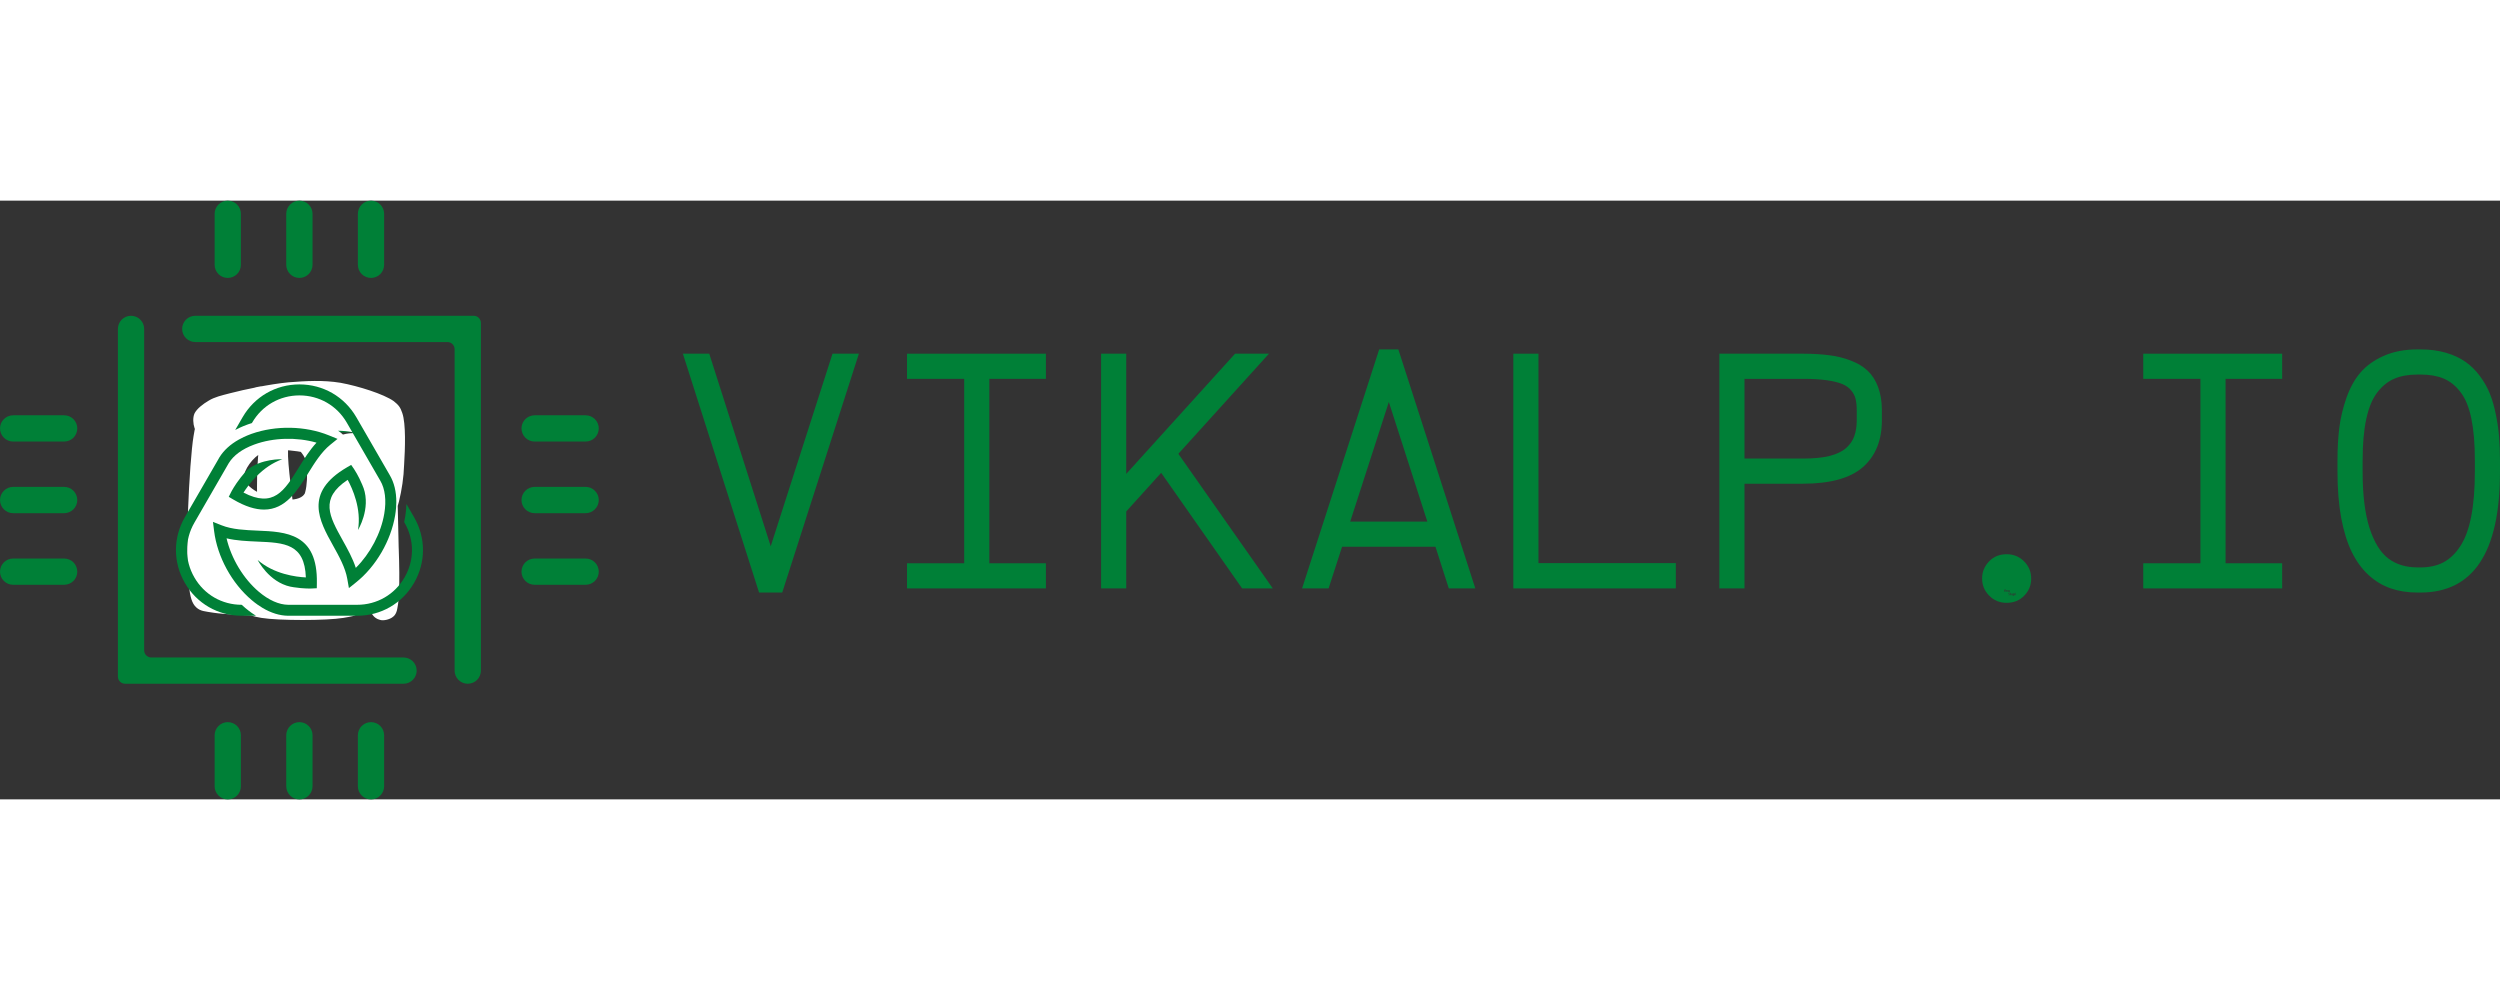 <svg width="150px" height="60px" xmlns="http://www.w3.org/2000/svg" xmlns:xlink="http://www.w3.org/1999/xlink" zoomAndPan="magnify" preserveAspectRatio="xMidYMid meet" version="1.0" viewBox="6.98 152.58 254.79 61.02"><rect x="6.98" y="152.58" width="254.79" height="61.02" fill="#333333" stroke="none"/><defs><g/><clipPath id="e792e5142f"><path d="M 36 152.59 L 39 152.59 L 39 161 L 36 161 Z M 36 152.59 " clip-rule="nonzero"/></clipPath><clipPath id="0dc1635c17"><path d="M 28 152.59 L 32 152.59 L 32 161 L 28 161 Z M 28 152.59 " clip-rule="nonzero"/></clipPath><clipPath id="1aa58448cc"><path d="M 43 152.59 L 47 152.59 L 47 161 L 43 161 Z M 43 152.59 " clip-rule="nonzero"/></clipPath><clipPath id="4b4a9793c2"><path d="M 36 205 L 39 205 L 39 213.566 L 36 213.566 Z M 36 205 " clip-rule="nonzero"/></clipPath><clipPath id="965a73608c"><path d="M 28 205 L 32 205 L 32 213.566 L 28 213.566 Z M 28 205 " clip-rule="nonzero"/></clipPath><clipPath id="752acd40f9"><path d="M 43 205 L 47 205 L 47 213.566 L 43 213.566 Z M 43 205 " clip-rule="nonzero"/></clipPath><clipPath id="3dd65288eb"><path d="M 60 181 L 67.965 181 L 67.965 185 L 60 185 Z M 60 181 " clip-rule="nonzero"/></clipPath><clipPath id="6b730e520a"><path d="M 60 174 L 67.965 174 L 67.965 178 L 60 178 Z M 60 174 " clip-rule="nonzero"/></clipPath><clipPath id="626c7bcefa"><path d="M 60 189 L 67.965 189 L 67.965 192 L 60 192 Z M 60 189 " clip-rule="nonzero"/></clipPath><clipPath id="05d3dd87e4"><path d="M 6.988 181 L 15 181 L 15 185 L 6.988 185 Z M 6.988 181 " clip-rule="nonzero"/></clipPath><clipPath id="067d6df1a4"><path d="M 6.988 174 L 15 174 L 15 178 L 6.988 178 Z M 6.988 174 " clip-rule="nonzero"/></clipPath><clipPath id="4a61458199"><path d="M 6.988 189 L 15 189 L 15 192 L 6.988 192 Z M 6.988 189 " clip-rule="nonzero"/></clipPath><clipPath id="e57791d4eb"><path d="M 26 170.82 L 48.379 170.82 L 48.379 195.465 L 26 195.465 Z M 26 170.82 " clip-rule="nonzero"/></clipPath><clipPath id="f7607980f1"><path d="M 30.211 177.723 C 32.852 191.215 35.828 190.496 37.512 190.352 C 38.809 190.254 40.102 190.254 40.871 189.582 C 41.59 188.957 41.785 187.613 41.977 186.512 C 42.168 185.359 42.168 183.965 41.879 182.766 C 41.59 181.562 40.969 180.074 40.391 179.355 C 40.008 178.922 39.766 178.73 39.191 178.539 C 38.039 178.156 34.965 177.676 33.719 178.25 C 32.758 178.684 31.797 180.074 31.844 180.797 C 31.895 181.422 32.758 182.094 33.523 182.43 C 34.582 182.91 36.98 183.438 37.848 182.668 C 38.949 181.66 39.047 176.617 38.086 175.371 C 37.414 174.457 35.207 174.219 34.484 174.508 C 34.004 174.699 33.863 175.324 33.621 175.852 C 33.332 176.523 33.523 177.867 33.094 178.395 C 32.711 178.875 31.844 179.117 31.316 179.117 C 30.836 179.117 30.453 178.875 29.973 178.492 C 29.254 177.914 27.57 175.945 27.762 175.66 C 27.906 175.418 29.301 175.465 29.781 176.043 C 31.125 177.676 28.195 190.879 29.445 191.84 C 29.875 192.176 30.309 191.457 31.125 191.359 C 32.949 191.121 38.473 192.992 40.199 191.312 C 42.359 189.199 39.574 179.164 40.824 177.242 C 41.305 176.477 42.121 176.332 42.742 176.281 C 43.32 176.234 43.895 176.477 44.473 176.762 C 45.098 177.098 45.914 177.484 46.297 178.156 C 46.73 178.922 46.68 180.172 46.586 181.227 C 46.488 182.332 45.961 183.293 45.77 184.637 C 45.527 186.512 46.008 189.629 45.48 191.406 C 45.098 192.703 44.328 194 43.609 194.578 C 43.129 194.961 42.742 194.961 41.977 195.105 C 40.297 195.391 35.352 195.391 33.621 195.105 C 32.852 194.961 32.371 194.863 31.941 194.527 C 31.461 194.145 31.219 193.617 30.934 192.848 C 30.406 191.359 29.73 187.324 29.875 185.934 C 29.926 185.262 30.066 184.879 30.406 184.543 C 30.789 184.156 31.508 183.867 32.086 183.773 C 32.66 183.676 33.285 183.727 33.863 183.918 C 34.582 184.156 35.398 184.734 36.117 185.453 C 37.125 186.461 38.52 188.766 39.047 189.871 C 39.336 190.445 39.527 190.781 39.527 191.312 C 39.527 191.887 39.43 192.75 39 193.23 C 38.52 193.762 37.605 194 36.645 194.191 C 35.352 194.434 33.188 194.527 31.941 194.145 C 31.027 193.855 30.309 193.375 29.73 192.656 C 29.109 191.84 28.34 190.305 28.531 189.488 C 28.676 188.816 29.395 188.238 30.164 187.902 C 31.316 187.422 33.957 187.469 35.109 187.855 C 35.828 188.094 36.406 188.621 36.695 189.152 C 36.934 189.629 36.934 190.352 36.84 190.926 C 36.742 191.504 36.406 192.129 35.973 192.559 C 35.492 193.039 34.676 193.566 34.102 193.664 C 33.668 193.711 33.285 193.617 32.949 193.426 C 32.66 193.23 32.324 192.848 32.23 192.512 C 32.133 192.176 32.18 191.648 32.324 191.312 C 32.469 190.977 32.711 190.688 33.188 190.496 C 34.582 189.969 40.727 191.215 42.121 190.543 C 42.695 190.254 42.602 189.535 43.031 189.344 C 43.559 189.102 44.617 189.102 45.145 189.391 C 45.625 189.68 45.914 190.305 46.059 190.879 C 46.25 191.551 46.25 192.609 46.059 193.23 C 45.914 193.664 45.723 194.047 45.387 194.238 C 45 194.48 44.281 194.578 43.848 194.434 C 43.418 194.289 43.082 193.953 42.84 193.281 C 42.023 191.023 42.312 179.402 43.082 176.906 C 43.32 176.09 43.609 175.609 44.09 175.418 C 44.52 175.227 45.48 175.562 45.816 175.852 C 46.105 176.09 46.105 176.332 46.199 176.906 C 46.539 178.73 46.633 187.23 46.105 188.91 C 45.961 189.391 45.816 189.582 45.527 189.773 C 45.242 189.969 44.809 190.062 44.473 190.016 C 44.137 189.969 43.754 189.773 43.512 189.535 C 43.273 189.293 43.223 189.055 43.129 188.527 C 42.84 186.895 42.742 179.598 43.512 177.914 C 43.848 177.242 44.328 176.859 44.762 176.812 C 45.191 176.762 45.816 176.953 46.199 177.578 C 47.449 179.5 47.93 191.359 47.547 193.711 C 47.449 194.383 47.352 194.77 47.016 195.008 C 46.73 195.25 46.059 195.441 45.672 195.297 C 45.242 195.152 44.809 194.719 44.57 194 C 43.895 192.176 44.809 186.078 44.664 182.91 C 44.57 180.508 45.434 177.867 44.039 176.668 C 41.977 174.891 32.613 177.387 29.973 177.242 C 28.914 177.195 28.34 177.195 27.812 176.906 C 27.332 176.668 26.949 176.188 26.805 175.754 C 26.66 175.324 26.609 174.699 26.805 174.266 C 27.043 173.785 27.668 173.305 28.242 172.969 C 28.867 172.586 29.539 172.441 30.453 172.203 C 31.941 171.816 34.438 171.289 36.359 171.098 C 38.184 170.953 39.91 170.855 41.688 171.145 C 43.512 171.48 46.105 172.297 47.113 173.02 C 47.594 173.402 47.785 173.641 47.977 174.219 C 48.363 175.324 48.266 177.867 48.168 179.453 C 48.121 180.844 47.93 182.043 47.641 183.246 C 47.352 184.348 46.969 185.5 46.441 186.414 C 45.914 187.277 45.289 188 44.52 188.719 C 43.656 189.488 42.695 190.254 41.543 190.832 C 40.152 191.551 37.848 192.512 36.598 192.512 C 35.828 192.512 35.254 192.32 34.773 191.934 C 34.293 191.551 34.055 191.07 33.812 190.16 C 33.188 187.711 32.758 178.059 33.812 175.945 C 34.246 175.129 34.918 174.891 35.543 174.699 C 36.07 174.508 36.645 174.602 37.176 174.602 C 37.703 174.602 38.277 174.602 38.758 174.793 C 39.238 174.988 39.719 175.273 40.102 175.852 C 40.777 176.812 41.496 178.922 41.785 180.555 C 42.07 182.188 42.023 184.492 41.93 185.695 C 41.879 186.316 41.879 186.703 41.59 187.133 C 41.254 187.613 40.535 188.047 39.863 188.285 C 39.145 188.574 38.277 188.621 37.512 188.672 C 36.742 188.719 35.926 188.816 35.156 188.621 C 34.34 188.43 33.43 188 32.711 187.52 C 32.035 187.039 31.559 186.559 31.027 185.836 C 30.262 184.828 29.254 183.246 28.82 181.805 C 28.387 180.27 28.387 178.25 28.484 176.859 C 28.578 175.801 28.676 174.844 29.156 174.074 C 29.637 173.305 30.355 172.586 31.27 172.203 C 32.516 171.672 34.871 171.531 36.215 171.723 C 37.223 171.867 38.039 172.152 38.711 172.633 C 39.383 173.066 39.91 173.641 40.297 174.41 C 40.824 175.516 41.062 177.242 41.207 178.781 C 41.352 180.41 41.305 182.668 40.969 183.918 C 40.777 184.684 40.535 185.117 40.102 185.645 C 39.527 186.316 38.422 187.375 37.656 187.422 C 37.031 187.469 36.168 186.941 35.973 186.461 C 35.781 185.98 36.117 184.926 36.504 184.59 C 36.84 184.301 37.559 184.207 37.992 184.348 C 38.422 184.492 38.855 185.02 39 185.406 C 39.094 185.742 39.094 186.125 38.949 186.414 C 38.758 186.797 38.23 187.324 37.797 187.422 C 37.367 187.52 36.695 187.23 36.359 186.988 C 36.117 186.797 35.879 186.512 35.879 186.125 C 35.879 185.309 37.703 183.727 38.086 182.285 C 38.473 180.797 38.184 178.539 37.992 177.34 C 37.848 176.617 37.75 176.09 37.414 175.66 C 37.125 175.273 36.598 174.938 36.117 174.793 C 35.543 174.602 34.871 174.699 34.199 174.793 C 33.477 174.891 32.371 174.938 31.941 175.371 C 31.605 175.707 31.605 176.234 31.559 176.859 C 31.461 177.965 31.559 180.074 32.035 181.371 C 32.422 182.523 33.285 183.676 33.957 184.398 C 34.438 184.926 34.82 185.309 35.445 185.453 C 36.309 185.695 38.23 185.695 38.758 185.07 C 39.336 184.445 38.855 182.668 38.711 181.562 C 38.566 180.508 38.375 179.258 37.895 178.539 C 37.559 178.012 36.84 177.242 36.504 177.387 C 35.688 177.82 38.039 189.344 37.176 189.871 C 36.887 190.062 35.879 189.391 35.879 189.152 C 35.926 188.719 38.809 188.477 40.102 187.758 C 41.398 186.988 42.887 185.836 43.656 184.637 C 44.328 183.582 44.473 182.379 44.711 181.086 C 45 179.5 46.008 176.906 45.242 175.754 C 44.473 174.602 41.734 174.508 40.008 174.312 C 38.328 174.121 36.742 174.266 35.062 174.457 C 33.285 174.648 29.973 176.043 29.539 175.562 C 29.301 175.273 29.539 174.363 30.117 173.93 C 31.508 172.875 39.285 173.355 41.449 173.355 C 42.312 173.355 42.551 173.305 43.223 173.449 C 44.09 173.641 45.434 173.93 46.105 174.648 C 46.824 175.418 47.16 176.715 47.402 177.965 C 47.691 179.402 47.496 180.941 47.496 182.91 C 47.547 185.836 47.785 192.031 47.547 193.711 C 47.449 194.238 47.449 194.48 47.258 194.719 C 47.066 195.008 46.68 195.25 46.344 195.297 C 46.008 195.344 45.625 195.344 45.336 195.152 C 45 194.961 44.809 194.625 44.57 194 C 43.848 191.984 43.465 182.957 43.418 180.27 C 43.418 179.164 43.32 178.492 43.512 177.914 C 43.656 177.531 43.801 177.242 44.09 177.051 C 44.328 176.859 44.762 176.762 45.098 176.812 C 45.48 176.859 45.914 177.051 46.199 177.578 C 46.969 179.117 46.586 187.324 46.105 188.91 C 45.961 189.391 45.816 189.582 45.527 189.773 C 45.242 189.969 44.809 190.062 44.473 190.016 C 44.137 189.969 43.754 189.773 43.512 189.535 C 43.273 189.293 43.223 189.055 43.129 188.527 C 42.793 186.75 42.602 178.203 43.129 176.523 C 43.273 175.996 43.465 175.801 43.754 175.609 C 44.039 175.418 44.52 175.273 44.855 175.324 C 45.191 175.371 45.578 175.609 45.816 175.852 C 46.059 176.141 46.105 176.332 46.199 176.906 C 46.586 179.066 46.539 190.641 46.105 192.848 C 46.008 193.426 45.914 193.664 45.672 193.953 C 45.434 194.238 45.047 194.48 44.664 194.527 C 44.234 194.578 43.465 194.336 43.176 193.953 C 42.793 193.426 42.602 191.695 42.938 191.406 C 43.223 191.168 44.855 191.695 44.906 192.031 C 44.953 192.414 43.367 193.426 42.121 193.762 C 40.055 194.336 34.82 194.238 33.332 193.617 C 32.711 193.328 32.371 192.945 32.23 192.512 C 32.086 192.129 32.18 191.648 32.324 191.312 C 32.469 190.977 32.852 190.543 33.188 190.496 C 33.574 190.398 34.582 190.926 34.582 191.023 C 34.582 191.121 33.523 191.168 33.047 191.023 C 32.613 190.879 31.844 190.16 31.844 190.16 C 31.844 190.16 32.566 190.926 33.094 191.121 C 33.668 191.312 34.676 190.926 35.254 191.121 C 35.734 191.262 36.359 192.078 36.453 191.984 C 36.645 191.84 34.004 188.477 33.477 187.324 C 33.188 186.703 33.094 185.742 33.047 185.742 C 32.949 185.742 32.422 190.781 33.621 191.84 C 35.016 193.039 40.777 192.367 41.879 191.551 C 42.406 191.168 42.312 190.641 42.406 189.969 C 42.602 188.766 42.168 186.512 42.406 184.879 C 42.648 183.246 44.184 180.941 43.801 180.172 C 43.609 179.738 42.551 179.836 42.504 179.598 C 42.457 179.309 43.465 178.445 43.801 178.586 C 44.711 179.02 44.281 190.16 43.703 192.414 C 43.512 193.23 43.32 193.566 42.887 193.953 C 42.457 194.336 41.93 194.527 41.016 194.672 C 38.758 195.105 30.934 194.914 28.723 194.578 C 27.859 194.434 27.426 194.434 26.996 194.047 C 26.516 193.617 26.371 192.945 26.227 191.84 C 25.797 189.055 26.273 179.164 26.707 176.57 C 26.852 175.66 26.949 175.324 27.234 174.793 C 27.523 174.312 27.906 173.691 28.438 173.547 C 29.109 173.402 30.547 174.074 31.172 174.555 C 31.652 174.938 32.133 175.609 32.035 175.945 C 31.941 176.281 30.691 176.715 30.453 176.523 C 30.211 176.332 30.453 175.516 30.645 174.891 C 30.934 174.027 31.461 172.488 32.324 171.914 C 33.188 171.336 34.773 171.434 35.781 171.48 C 36.598 171.531 37.176 171.625 37.895 171.914 C 38.711 172.25 39.672 172.73 40.246 173.402 C 40.824 174.121 41.062 175.035 41.254 176.141 C 41.543 177.77 41.449 180.797 41.062 182.379 C 40.824 183.438 40.344 184.254 39.863 184.828 C 39.527 185.262 39.145 185.453 38.664 185.645 C 37.992 185.887 37.125 185.934 36.117 185.887 C 34.676 185.836 32.23 185.598 30.883 184.973 C 29.875 184.543 28.867 183.82 28.484 183.102 C 28.195 182.523 28.195 181.949 28.293 181.277 C 28.438 180.316 28.965 178.828 29.59 177.82 C 30.164 176.906 30.742 175.898 31.75 175.418 C 33.094 174.793 35.59 174.988 37.223 175.082 C 38.566 175.129 39.863 175.129 40.918 175.707 C 42.023 176.281 42.938 177.387 43.656 178.492 C 44.375 179.598 44.906 180.844 45.145 182.332 C 45.48 184.156 45.434 186.988 44.953 188.672 C 44.617 189.918 44.09 190.879 43.32 191.648 C 42.551 192.414 41.688 192.945 40.438 193.281 C 38.52 193.809 34.391 193.617 32.66 193.566 C 31.797 193.52 31.316 193.566 30.742 193.375 C 30.164 193.184 29.59 192.848 29.156 192.32 C 28.578 191.598 28.242 190.688 27.957 189.293 C 27.379 186.703 26.852 179.258 27.285 177.578 C 27.426 177.051 27.621 176.859 27.859 176.668 C 28.102 176.477 28.484 176.379 28.82 176.379 C 29.156 176.379 29.539 176.523 29.781 176.762 C 30.02 177.004 30.211 177.723 30.211 177.723 " clip-rule="nonzero"/></clipPath><clipPath id="65311dafc2"><path d="M 30 171.305 L 48 171.305 L 48 193 L 30 193 Z M 30 171.305 " clip-rule="nonzero"/></clipPath><clipPath id="1c68c83c95"><path d="M 24.609 175 L 42 175 L 42 194.832 L 24.609 194.832 Z M 24.609 175 " clip-rule="nonzero"/></clipPath><clipPath id="cf93a82a8e"><path d="M 28 183 L 50.535 183 L 50.535 194.832 L 28 194.832 Z M 28 183 " clip-rule="nonzero"/></clipPath></defs><path fill="#008037" d="M 53.312 200.477 L 53.312 167.723 C 53.312 167.32 52.988 166.992 52.582 166.992 L 26.879 166.992 C 26.523 166.992 26.184 166.852 25.934 166.598 C 25.684 166.348 25.543 166.008 25.543 165.652 C 25.543 165.297 25.684 164.957 25.934 164.707 C 26.184 164.457 26.523 164.316 26.879 164.316 L 55.262 164.316 C 55.664 164.316 55.992 164.645 55.992 165.047 L 55.992 200.477 C 55.992 200.832 55.848 201.176 55.598 201.426 C 55.348 201.676 55.008 201.816 54.652 201.816 C 54.297 201.816 53.957 201.676 53.707 201.426 C 53.453 201.176 53.312 200.832 53.312 200.477 Z M 53.312 200.477 " fill-opacity="1" fill-rule="nonzero"/><path fill="#008037" d="M 48.105 199.141 C 48.461 199.141 48.801 199.281 49.051 199.531 C 49.305 199.781 49.445 200.121 49.445 200.477 C 49.445 200.832 49.305 201.176 49.051 201.426 C 48.801 201.676 48.461 201.816 48.105 201.816 L 19.727 201.816 C 19.32 201.816 18.996 201.488 18.996 201.086 L 18.996 165.652 C 18.996 165.297 19.137 164.957 19.387 164.707 C 19.637 164.457 19.977 164.316 20.332 164.316 C 20.688 164.316 21.027 164.457 21.277 164.707 C 21.531 164.957 21.672 165.297 21.672 165.652 L 21.672 198.41 C 21.672 198.812 22 199.141 22.402 199.141 Z M 48.105 199.141 " fill-opacity="1" fill-rule="nonzero"/><path fill="#008037" d="M 29.109 173.52 L 45.879 173.52 C 46.348 173.52 46.73 173.902 46.73 174.371 L 46.73 191.758 C 46.73 192.23 46.348 192.613 45.879 192.613 L 29.109 192.613 C 28.637 192.613 28.254 192.23 28.254 191.758 L 28.254 174.371 C 28.254 173.902 28.637 173.52 29.109 173.52 Z M 31.785 176.199 L 43.199 176.199 C 43.672 176.199 44.051 176.578 44.051 177.051 L 44.051 189.082 C 44.051 189.551 43.672 189.934 43.199 189.934 L 31.785 189.934 C 31.316 189.934 30.934 189.551 30.934 189.082 L 30.934 177.051 C 30.934 176.578 31.316 176.199 31.785 176.199 Z M 31.785 176.199 " fill-opacity="1" fill-rule="evenodd"/><g clip-path="url(#e792e5142f)"><path fill="#008037" d="M 38.832 159.117 C 38.832 159.473 38.691 159.816 38.438 160.066 C 38.188 160.316 37.848 160.457 37.492 160.457 C 37.137 160.457 36.797 160.316 36.547 160.066 C 36.297 159.816 36.152 159.473 36.152 159.117 L 36.152 153.922 C 36.152 153.566 36.297 153.227 36.547 152.977 C 36.797 152.723 37.137 152.582 37.492 152.582 C 37.848 152.582 38.188 152.723 38.438 152.977 C 38.691 153.227 38.832 153.566 38.832 153.922 Z M 38.832 159.117 " fill-opacity="1" fill-rule="nonzero"/></g><g clip-path="url(#0dc1635c17)"><path fill="#008037" d="M 31.531 159.117 C 31.531 159.473 31.391 159.816 31.141 160.066 C 30.887 160.316 30.547 160.457 30.191 160.457 C 29.836 160.457 29.496 160.316 29.246 160.066 C 28.996 159.816 28.855 159.473 28.855 159.117 L 28.855 153.922 C 28.855 153.566 28.996 153.227 29.246 152.977 C 29.496 152.723 29.836 152.582 30.191 152.582 C 30.547 152.582 30.887 152.723 31.141 152.977 C 31.391 153.227 31.531 153.566 31.531 153.922 Z M 31.531 159.117 " fill-opacity="1" fill-rule="nonzero"/></g><g clip-path="url(#1aa58448cc)"><path fill="#008037" d="M 46.129 159.117 C 46.129 159.473 45.988 159.816 45.738 160.066 C 45.488 160.316 45.148 160.457 44.793 160.457 C 44.438 160.457 44.098 160.316 43.844 160.066 C 43.594 159.816 43.453 159.473 43.453 159.117 L 43.453 153.922 C 43.453 153.566 43.594 153.227 43.844 152.977 C 44.098 152.723 44.438 152.582 44.793 152.582 C 45.148 152.582 45.488 152.723 45.738 152.977 C 45.988 153.227 46.129 153.566 46.129 153.922 Z M 46.129 159.117 " fill-opacity="1" fill-rule="nonzero"/></g><g clip-path="url(#4b4a9793c2)"><path fill="#008037" d="M 38.832 212.266 C 38.832 212.621 38.691 212.961 38.438 213.211 C 38.188 213.465 37.848 213.605 37.492 213.605 C 37.137 213.605 36.797 213.465 36.547 213.211 C 36.297 212.961 36.152 212.621 36.152 212.266 L 36.152 207.066 C 36.152 206.715 36.297 206.371 36.547 206.121 C 36.797 205.871 37.137 205.73 37.492 205.73 C 37.848 205.73 38.188 205.871 38.438 206.121 C 38.691 206.371 38.832 206.715 38.832 207.066 Z M 38.832 212.266 " fill-opacity="1" fill-rule="nonzero"/></g><g clip-path="url(#965a73608c)"><path fill="#008037" d="M 31.531 212.266 C 31.531 212.621 31.391 212.961 31.141 213.211 C 30.887 213.465 30.547 213.605 30.191 213.605 C 29.836 213.605 29.496 213.465 29.246 213.211 C 28.996 212.961 28.855 212.621 28.855 212.266 L 28.855 207.066 C 28.855 206.715 28.996 206.371 29.246 206.121 C 29.496 205.871 29.836 205.73 30.191 205.73 C 30.547 205.73 30.887 205.871 31.141 206.121 C 31.391 206.371 31.531 206.715 31.531 207.066 Z M 31.531 212.266 " fill-opacity="1" fill-rule="nonzero"/></g><g clip-path="url(#752acd40f9)"><path fill="#008037" d="M 46.129 212.266 C 46.129 212.621 45.988 212.961 45.738 213.211 C 45.488 213.465 45.148 213.605 44.793 213.605 C 44.438 213.605 44.098 213.465 43.844 213.211 C 43.594 212.961 43.453 212.621 43.453 212.266 L 43.453 207.066 C 43.453 206.715 43.594 206.371 43.844 206.121 C 44.098 205.871 44.438 205.73 44.793 205.73 C 45.148 205.73 45.488 205.871 45.738 206.121 C 45.988 206.371 46.129 206.715 46.129 207.066 Z M 46.129 212.266 " fill-opacity="1" fill-rule="nonzero"/></g><g clip-path="url(#3dd65288eb)"><path fill="#008037" d="M 61.469 184.434 C 61.113 184.434 60.77 184.289 60.52 184.039 C 60.27 183.789 60.129 183.449 60.129 183.094 C 60.129 182.738 60.27 182.398 60.52 182.148 C 60.77 181.895 61.113 181.754 61.469 181.754 L 66.664 181.754 C 67.02 181.754 67.359 181.895 67.609 182.148 C 67.863 182.398 68.004 182.738 68.004 183.094 C 68.004 183.449 67.863 183.789 67.609 184.039 C 67.359 184.289 67.02 184.434 66.664 184.434 Z M 61.469 184.434 " fill-opacity="1" fill-rule="nonzero"/></g><g clip-path="url(#6b730e520a)"><path fill="#008037" d="M 61.469 177.133 C 61.113 177.133 60.77 176.992 60.52 176.742 C 60.27 176.488 60.129 176.148 60.129 175.793 C 60.129 175.438 60.27 175.098 60.52 174.848 C 60.77 174.598 61.113 174.457 61.469 174.457 L 66.664 174.457 C 67.02 174.457 67.359 174.598 67.609 174.848 C 67.863 175.098 68.004 175.438 68.004 175.793 C 68.004 176.148 67.863 176.488 67.609 176.742 C 67.359 176.992 67.02 177.133 66.664 177.133 Z M 61.469 177.133 " fill-opacity="1" fill-rule="nonzero"/></g><g clip-path="url(#626c7bcefa)"><path fill="#008037" d="M 61.469 191.73 C 61.113 191.73 60.77 191.59 60.52 191.34 C 60.27 191.09 60.129 190.75 60.129 190.395 C 60.129 190.039 60.27 189.699 60.52 189.445 C 60.77 189.195 61.113 189.055 61.469 189.055 L 66.664 189.055 C 67.02 189.055 67.359 189.195 67.609 189.445 C 67.863 189.699 68.004 190.039 68.004 190.395 C 68.004 190.75 67.863 191.09 67.609 191.34 C 67.359 191.59 67.02 191.73 66.664 191.73 Z M 61.469 191.73 " fill-opacity="1" fill-rule="nonzero"/></g><g clip-path="url(#05d3dd87e4)"><path fill="#008037" d="M 8.32 184.434 C 7.965 184.434 7.625 184.289 7.375 184.039 C 7.121 183.789 6.98 183.449 6.98 183.094 C 6.98 182.738 7.121 182.398 7.375 182.148 C 7.625 181.895 7.965 181.754 8.32 181.754 L 13.52 181.754 C 13.871 181.754 14.215 181.895 14.465 182.148 C 14.715 182.398 14.855 182.738 14.855 183.094 C 14.855 183.449 14.715 183.789 14.465 184.039 C 14.215 184.289 13.871 184.434 13.52 184.434 Z M 8.32 184.434 " fill-opacity="1" fill-rule="nonzero"/></g><g clip-path="url(#067d6df1a4)"><path fill="#008037" d="M 8.32 177.133 C 7.965 177.133 7.625 176.992 7.375 176.742 C 7.121 176.488 6.98 176.148 6.98 175.793 C 6.98 175.438 7.121 175.098 7.375 174.848 C 7.625 174.598 7.965 174.457 8.32 174.457 L 13.52 174.457 C 13.871 174.457 14.215 174.598 14.465 174.848 C 14.715 175.098 14.855 175.438 14.855 175.793 C 14.855 176.148 14.715 176.488 14.465 176.742 C 14.215 176.992 13.871 177.133 13.52 177.133 Z M 8.32 177.133 " fill-opacity="1" fill-rule="nonzero"/></g><g clip-path="url(#4a61458199)"><path fill="#008037" d="M 8.32 191.73 C 7.965 191.73 7.625 191.59 7.375 191.34 C 7.121 191.09 6.98 190.75 6.98 190.395 C 6.98 190.039 7.121 189.699 7.375 189.445 C 7.625 189.195 7.965 189.055 8.32 189.055 L 13.52 189.055 C 13.871 189.055 14.215 189.195 14.465 189.445 C 14.715 189.699 14.855 190.039 14.855 190.395 C 14.855 190.75 14.715 191.09 14.465 191.34 C 14.215 191.59 13.871 191.73 13.52 191.73 Z M 8.32 191.73 " fill-opacity="1" fill-rule="nonzero"/></g><g clip-path="url(#e57791d4eb)"><g clip-path="url(#f7607980f1)"><path fill="#ffffff" d="M 24.305 169.176 L 50.09 169.176 L 50.09 197.219 L 24.305 197.219 Z M 24.305 169.176 " fill-opacity="1" fill-rule="nonzero"/></g></g><g clip-path="url(#65311dafc2)"><path fill="#008037" d="M 32.176 175.41 L 32.281 175.371 C 32.402 175.328 32.527 175.289 32.652 175.25 L 32.672 175.215 C 33.68 173.469 35.484 172.43 37.5 172.43 C 39.516 172.43 41.32 173.469 42.328 175.215 L 45.723 181.098 L 45.742 181.129 C 46.227 181.949 46.371 183.137 46.145 184.473 C 45.812 186.477 44.703 188.562 43.242 190.008 C 42.922 189.023 42.402 188.09 41.895 187.18 C 40.539 184.738 39.539 182.945 42.414 181.035 C 42.902 181.926 43.832 183.984 43.465 186.145 C 43.465 186.145 44.785 184.008 44.031 181.859 C 44.031 181.859 44.031 181.859 44.027 181.859 C 43.984 181.742 43.941 181.633 43.895 181.527 C 43.504 180.594 43.102 179.996 43.066 179.941 L 42.77 179.512 L 42.32 179.773 C 37.93 182.348 39.516 185.203 40.918 187.723 C 41.535 188.832 42.176 189.98 42.375 191.137 L 42.539 192.066 L 43.277 191.477 C 45.293 189.863 46.816 187.254 47.25 184.66 C 47.293 184.402 47.324 184.152 47.344 183.906 C 47.359 183.711 47.371 183.516 47.371 183.328 C 47.379 182.254 47.152 181.312 46.699 180.551 C 46.691 180.543 46.688 180.531 46.684 180.523 L 43.297 174.656 C 42.086 172.562 39.918 171.309 37.5 171.309 C 35.078 171.309 32.914 172.562 31.703 174.656 L 30.949 175.957 C 31.09 175.883 31.234 175.809 31.391 175.734 C 31.641 175.617 31.906 175.508 32.176 175.41 Z M 32.176 175.41 " fill-opacity="1" fill-rule="nonzero"/></g><g clip-path="url(#1c68c83c95)"><path fill="#008037" d="M 31.98 194.094 C 31.855 193.988 31.734 193.879 31.613 193.77 C 29.598 193.77 27.793 192.727 26.789 190.98 C 25.781 189.234 25.781 187.152 26.789 185.406 L 30.242 179.422 L 30.297 179.328 C 30.297 179.324 30.297 179.324 30.301 179.324 C 30.777 178.547 31.656 177.902 32.844 177.457 L 32.918 177.43 C 34.848 176.723 37.234 176.668 39.238 177.246 C 38.531 178.008 37.969 178.918 37.418 179.801 C 35.949 182.176 34.863 183.922 31.797 182.336 C 32.34 181.48 33.688 179.664 35.754 178.934 C 35.754 178.934 33.566 178.848 32.164 180.043 C 31.922 180.301 31.707 180.551 31.52 180.789 C 30.887 181.594 30.555 182.242 30.527 182.301 L 30.293 182.766 L 30.742 183.031 C 31.988 183.766 33.016 184.066 33.891 184.066 C 36.09 184.066 37.281 182.145 38.371 180.391 C 39.039 179.312 39.73 178.195 40.645 177.457 L 41.379 176.863 L 40.504 176.504 C 38.109 175.527 35.102 175.469 32.625 176.344 L 32.531 176.379 C 32.285 176.469 32.055 176.566 31.828 176.672 C 31.656 176.75 31.492 176.836 31.332 176.926 C 30.457 177.414 29.781 178.031 29.344 178.742 L 29.34 178.75 C 29.332 178.762 29.324 178.773 29.316 178.785 L 29.281 178.848 L 29.27 178.871 C 29.266 178.875 29.266 178.875 29.266 178.879 L 25.82 184.844 C 24.609 186.941 24.609 189.445 25.82 191.539 C 27.027 193.637 29.195 194.887 31.613 194.887 L 33.07 194.887 C 32.93 194.801 32.793 194.711 32.652 194.613 C 32.43 194.457 32.203 194.281 31.98 194.094 Z M 31.98 194.094 " fill-opacity="1" fill-rule="nonzero"/></g><g clip-path="url(#cf93a82a8e)"><path fill="#008037" d="M 49.18 184.844 L 48.398 183.496 C 48.395 183.656 48.387 183.824 48.375 183.992 C 48.352 184.262 48.316 184.543 48.27 184.828 C 48.238 185 48.207 185.168 48.172 185.336 L 48.211 185.406 C 49.219 187.152 49.219 189.234 48.211 190.98 C 47.203 192.727 45.398 193.77 43.383 193.77 L 36.348 193.77 C 35.41 193.758 34.379 193.301 33.367 192.449 C 31.785 191.113 30.547 189.047 30.07 186.996 C 31.078 187.238 32.145 187.281 33.188 187.328 C 35.977 187.445 38.027 187.535 38.152 190.98 C 37.137 190.93 34.895 190.648 33.242 189.203 C 33.242 189.203 34.363 191.441 36.586 191.926 C 36.594 191.926 36.598 191.926 36.602 191.926 C 36.711 191.945 36.812 191.965 36.914 191.98 C 36.926 191.98 36.934 191.984 36.941 191.984 C 37.949 192.141 38.676 192.113 38.742 192.109 L 39.266 192.082 L 39.273 191.559 C 39.375 186.473 36.113 186.332 33.234 186.211 C 31.965 186.156 30.652 186.102 29.562 185.668 L 28.684 185.32 L 28.801 186.258 C 29.129 188.879 30.602 191.582 32.648 193.305 C 32.848 193.473 33.047 193.629 33.25 193.77 C 33.406 193.879 33.562 193.984 33.723 194.078 C 34.598 194.602 35.484 194.879 36.34 194.887 L 43.383 194.887 C 45.801 194.887 47.969 193.637 49.18 191.539 C 50.391 189.445 50.391 186.941 49.18 184.844 Z M 49.18 184.844 " fill-opacity="1" fill-rule="nonzero"/></g><g fill="#008037" fill-opacity="1"><g transform="translate(74.998, 192.101)"><g><path d="M 9.344 0.422 L 1.578 -23.922 L 4.266 -23.922 L 10.531 -4.297 L 16.828 -23.922 L 19.516 -23.922 L 11.703 0.422 Z M 9.344 0.422 "/></g></g></g><g fill="#008037" fill-opacity="1"><g transform="translate(95.997, 192.101)"><g><path d="M 17.578 -23.922 L 17.578 -21.359 L 11.812 -21.359 L 11.812 -2.562 L 17.578 -2.562 L 17.578 0 L 3.422 0 L 3.422 -2.562 L 9.25 -2.562 L 9.25 -21.359 L 3.422 -21.359 L 3.422 -23.922 Z M 17.578 -23.922 "/></g></g></g><g fill="#008037" fill-opacity="1"><g transform="translate(116.995, 192.101)"><g><path d="M 8.328 -11.781 L 4.766 -7.844 L 4.766 0 L 2.203 0 L 2.203 -23.922 L 4.766 -23.922 L 4.766 -11.672 L 15.859 -23.922 L 19.312 -23.922 L 10.078 -13.719 L 19.703 0 L 16.578 0 Z M 8.328 -11.781 "/></g></g></g><g fill="#008037" fill-opacity="1"><g transform="translate(137.994, 192.101)"><g><path d="M 6.594 -6.812 L 14.453 -6.812 L 10.531 -19 Z M 5.766 -4.25 L 4.391 0 L 1.688 0 L 9.547 -24.359 L 11.5 -24.359 L 19.344 0 L 16.641 0 L 15.281 -4.25 Z M 5.766 -4.25 "/></g></g></g><g fill="#008037" fill-opacity="1"><g transform="translate(158.993, 192.101)"><g><path d="M 4.781 -2.578 L 18.781 -2.578 L 18.781 0 L 2.219 0 L 2.219 -23.922 L 4.781 -23.922 Z M 4.781 -2.578 "/></g></g></g><g fill="#008037" fill-opacity="1"><g transform="translate(179.992, 192.101)"><g><path d="M 4.781 -10.672 L 4.781 0 L 2.219 0 L 2.219 -23.922 L 10.734 -23.922 C 11.734 -23.922 12.625 -23.867 13.406 -23.766 C 14.188 -23.672 14.922 -23.488 15.609 -23.219 C 16.305 -22.957 16.879 -22.613 17.328 -22.188 C 17.785 -21.758 18.141 -21.207 18.391 -20.531 C 18.648 -19.852 18.781 -19.066 18.781 -18.172 L 18.781 -17.125 C 18.781 -15.082 18.133 -13.492 16.844 -12.359 C 15.551 -11.234 13.516 -10.672 10.734 -10.672 Z M 10.734 -13.234 C 11.816 -13.234 12.723 -13.32 13.453 -13.5 C 14.18 -13.688 14.742 -13.957 15.141 -14.312 C 15.535 -14.664 15.812 -15.066 15.969 -15.516 C 16.133 -15.961 16.219 -16.5 16.219 -17.125 L 16.219 -18.172 C 16.219 -18.609 16.18 -18.977 16.109 -19.281 C 16.047 -19.582 15.898 -19.875 15.672 -20.156 C 15.453 -20.438 15.145 -20.66 14.75 -20.828 C 14.352 -20.992 13.82 -21.125 13.156 -21.219 C 12.488 -21.312 11.68 -21.359 10.734 -21.359 L 4.781 -21.359 L 4.781 -13.234 Z M 10.734 -13.234 "/></g></g></g><g fill="#008037" fill-opacity="1"><g transform="translate(200.99, 192.101)"><g><path d="M 11.469 0.656 L 11.438 0.656 L 11.438 0.438 L 11.406 0.438 L 11.406 0.688 L 11.469 0.688 Z M 11.328 0.656 L 11.297 0.656 L 11.297 0.547 L 11.328 0.547 Z M 10.266 0.344 L 10.312 0.344 L 10.312 0.234 L 10.375 0.234 L 10.375 0.344 L 10.406 0.344 L 10.406 0.109 L 10.312 0.109 L 10.266 0.172 Z M 10.328 0.141 L 10.375 0.141 L 10.375 0.203 L 10.312 0.203 L 10.312 0.172 Z M 10.516 0.203 L 10.516 0.344 L 10.547 0.344 L 10.547 0.203 L 10.531 0.172 L 10.438 0.172 L 10.438 0.344 L 10.469 0.344 L 10.469 0.203 Z M 10.641 0.203 L 10.641 0.344 L 10.688 0.344 L 10.688 0.203 L 10.672 0.172 L 10.578 0.172 L 10.578 0.344 L 10.609 0.344 L 10.609 0.203 Z M 10.75 0.281 L 10.781 0.281 L 10.781 0.312 L 10.75 0.312 Z M 10.734 0.344 L 10.812 0.344 L 10.812 0.203 L 10.797 0.172 L 10.719 0.172 L 10.719 0.203 L 10.781 0.203 L 10.781 0.234 L 10.734 0.234 L 10.719 0.281 L 10.719 0.312 Z M 10.922 0.547 L 10.922 0.688 L 10.953 0.688 L 10.953 0.547 L 10.938 0.516 L 10.891 0.516 L 10.891 0.438 L 10.859 0.438 L 10.859 0.688 L 10.891 0.688 L 10.891 0.547 Z M 10.797 0.547 L 10.719 0.547 L 10.719 0.484 L 10.812 0.484 L 10.812 0.438 L 10.703 0.438 L 10.688 0.484 L 10.688 0.547 L 10.703 0.578 L 10.781 0.578 L 10.781 0.656 L 10.688 0.656 L 10.688 0.688 L 10.797 0.688 L 10.812 0.656 L 10.812 0.578 Z M 11.062 0.656 L 11.016 0.656 L 11.016 0.516 L 10.984 0.516 L 10.984 0.656 L 11 0.688 L 11.094 0.688 L 11.094 0.516 L 11.062 0.516 Z M 11.156 0.656 L 11.156 0.547 L 11.188 0.547 L 11.188 0.656 Z M 11.141 0.516 L 11.125 0.547 L 11.125 0.656 L 11.141 0.688 L 11.188 0.688 L 11.188 0.719 L 11.125 0.719 L 11.125 0.75 L 11.219 0.75 L 11.234 0.719 L 11.234 0.516 Z M 11.281 0.516 L 11.266 0.547 L 11.266 0.656 L 11.281 0.688 L 11.344 0.688 L 11.359 0.656 L 11.359 0.547 L 11.344 0.516 Z M 12.281 -2.75 C 12.758 -2.27 13 -1.688 13 -1 C 13 -0.32 12.766 0.254 12.297 0.734 C 11.828 1.223 11.227 1.469 10.5 1.469 C 9.789 1.469 9.195 1.223 8.719 0.734 C 8.238 0.254 8 -0.328 8 -1.016 C 8 -1.68 8.234 -2.258 8.703 -2.75 C 9.172 -3.238 9.77 -3.484 10.5 -3.484 C 11.207 -3.484 11.801 -3.238 12.281 -2.75 Z M 12.281 -2.75 "/></g></g></g><g fill="#008037" fill-opacity="1"><g transform="translate(221.989, 192.101)"><g><path d="M 17.578 -23.922 L 17.578 -21.359 L 11.812 -21.359 L 11.812 -2.562 L 17.578 -2.562 L 17.578 0 L 3.422 0 L 3.422 -2.562 L 9.25 -2.562 L 9.25 -21.359 L 3.422 -21.359 L 3.422 -23.922 Z M 17.578 -23.922 "/></g></g></g><g fill="#008037" fill-opacity="1"><g transform="translate(242.988, 192.101)"><g><path d="M 18.781 -13.078 L 18.781 -11.891 C 18.781 -3.691 16.082 0.41 10.688 0.422 L 10.391 0.422 C 9.391 0.422 8.477 0.281 7.656 0 C 6.832 -0.281 6.078 -0.734 5.391 -1.359 C 4.711 -1.984 4.141 -2.77 3.672 -3.719 C 3.211 -4.664 2.852 -5.828 2.594 -7.203 C 2.344 -8.586 2.219 -10.148 2.219 -11.891 L 2.219 -13.047 C 2.219 -14.266 2.281 -15.375 2.406 -16.375 C 2.531 -17.375 2.77 -18.383 3.125 -19.406 C 3.488 -20.438 3.961 -21.297 4.547 -21.984 C 5.141 -22.68 5.926 -23.25 6.906 -23.688 C 7.895 -24.133 9.051 -24.359 10.375 -24.359 L 10.688 -24.359 C 11.633 -24.359 12.5 -24.242 13.281 -24.016 C 14.062 -23.785 14.727 -23.473 15.281 -23.078 C 15.832 -22.691 16.316 -22.211 16.734 -21.641 C 17.16 -21.066 17.5 -20.469 17.75 -19.844 C 18 -19.219 18.203 -18.508 18.359 -17.719 C 18.523 -16.938 18.633 -16.176 18.688 -15.438 C 18.75 -14.707 18.781 -13.922 18.781 -13.078 Z M 10.688 -21.797 L 10.375 -21.797 C 9.457 -21.797 8.672 -21.656 8.016 -21.375 C 7.367 -21.102 6.789 -20.641 6.281 -19.984 C 5.781 -19.336 5.406 -18.438 5.156 -17.281 C 4.906 -16.133 4.781 -14.723 4.781 -13.047 L 4.781 -11.891 C 4.781 -9.535 5.016 -7.625 5.484 -6.156 C 5.961 -4.688 6.602 -3.648 7.406 -3.047 C 8.207 -2.441 9.203 -2.141 10.391 -2.141 L 10.688 -2.141 C 11.562 -2.141 12.328 -2.305 12.984 -2.641 C 13.648 -2.984 14.227 -3.531 14.719 -4.281 C 15.219 -5.031 15.594 -6.039 15.844 -7.312 C 16.094 -8.582 16.219 -10.109 16.219 -11.891 L 16.219 -13.078 C 16.219 -14.766 16.098 -16.18 15.859 -17.328 C 15.617 -18.484 15.25 -19.379 14.75 -20.016 C 14.258 -20.66 13.688 -21.117 13.031 -21.391 C 12.383 -21.66 11.602 -21.797 10.688 -21.797 Z M 10.688 -21.797 "/></g></g></g></svg>